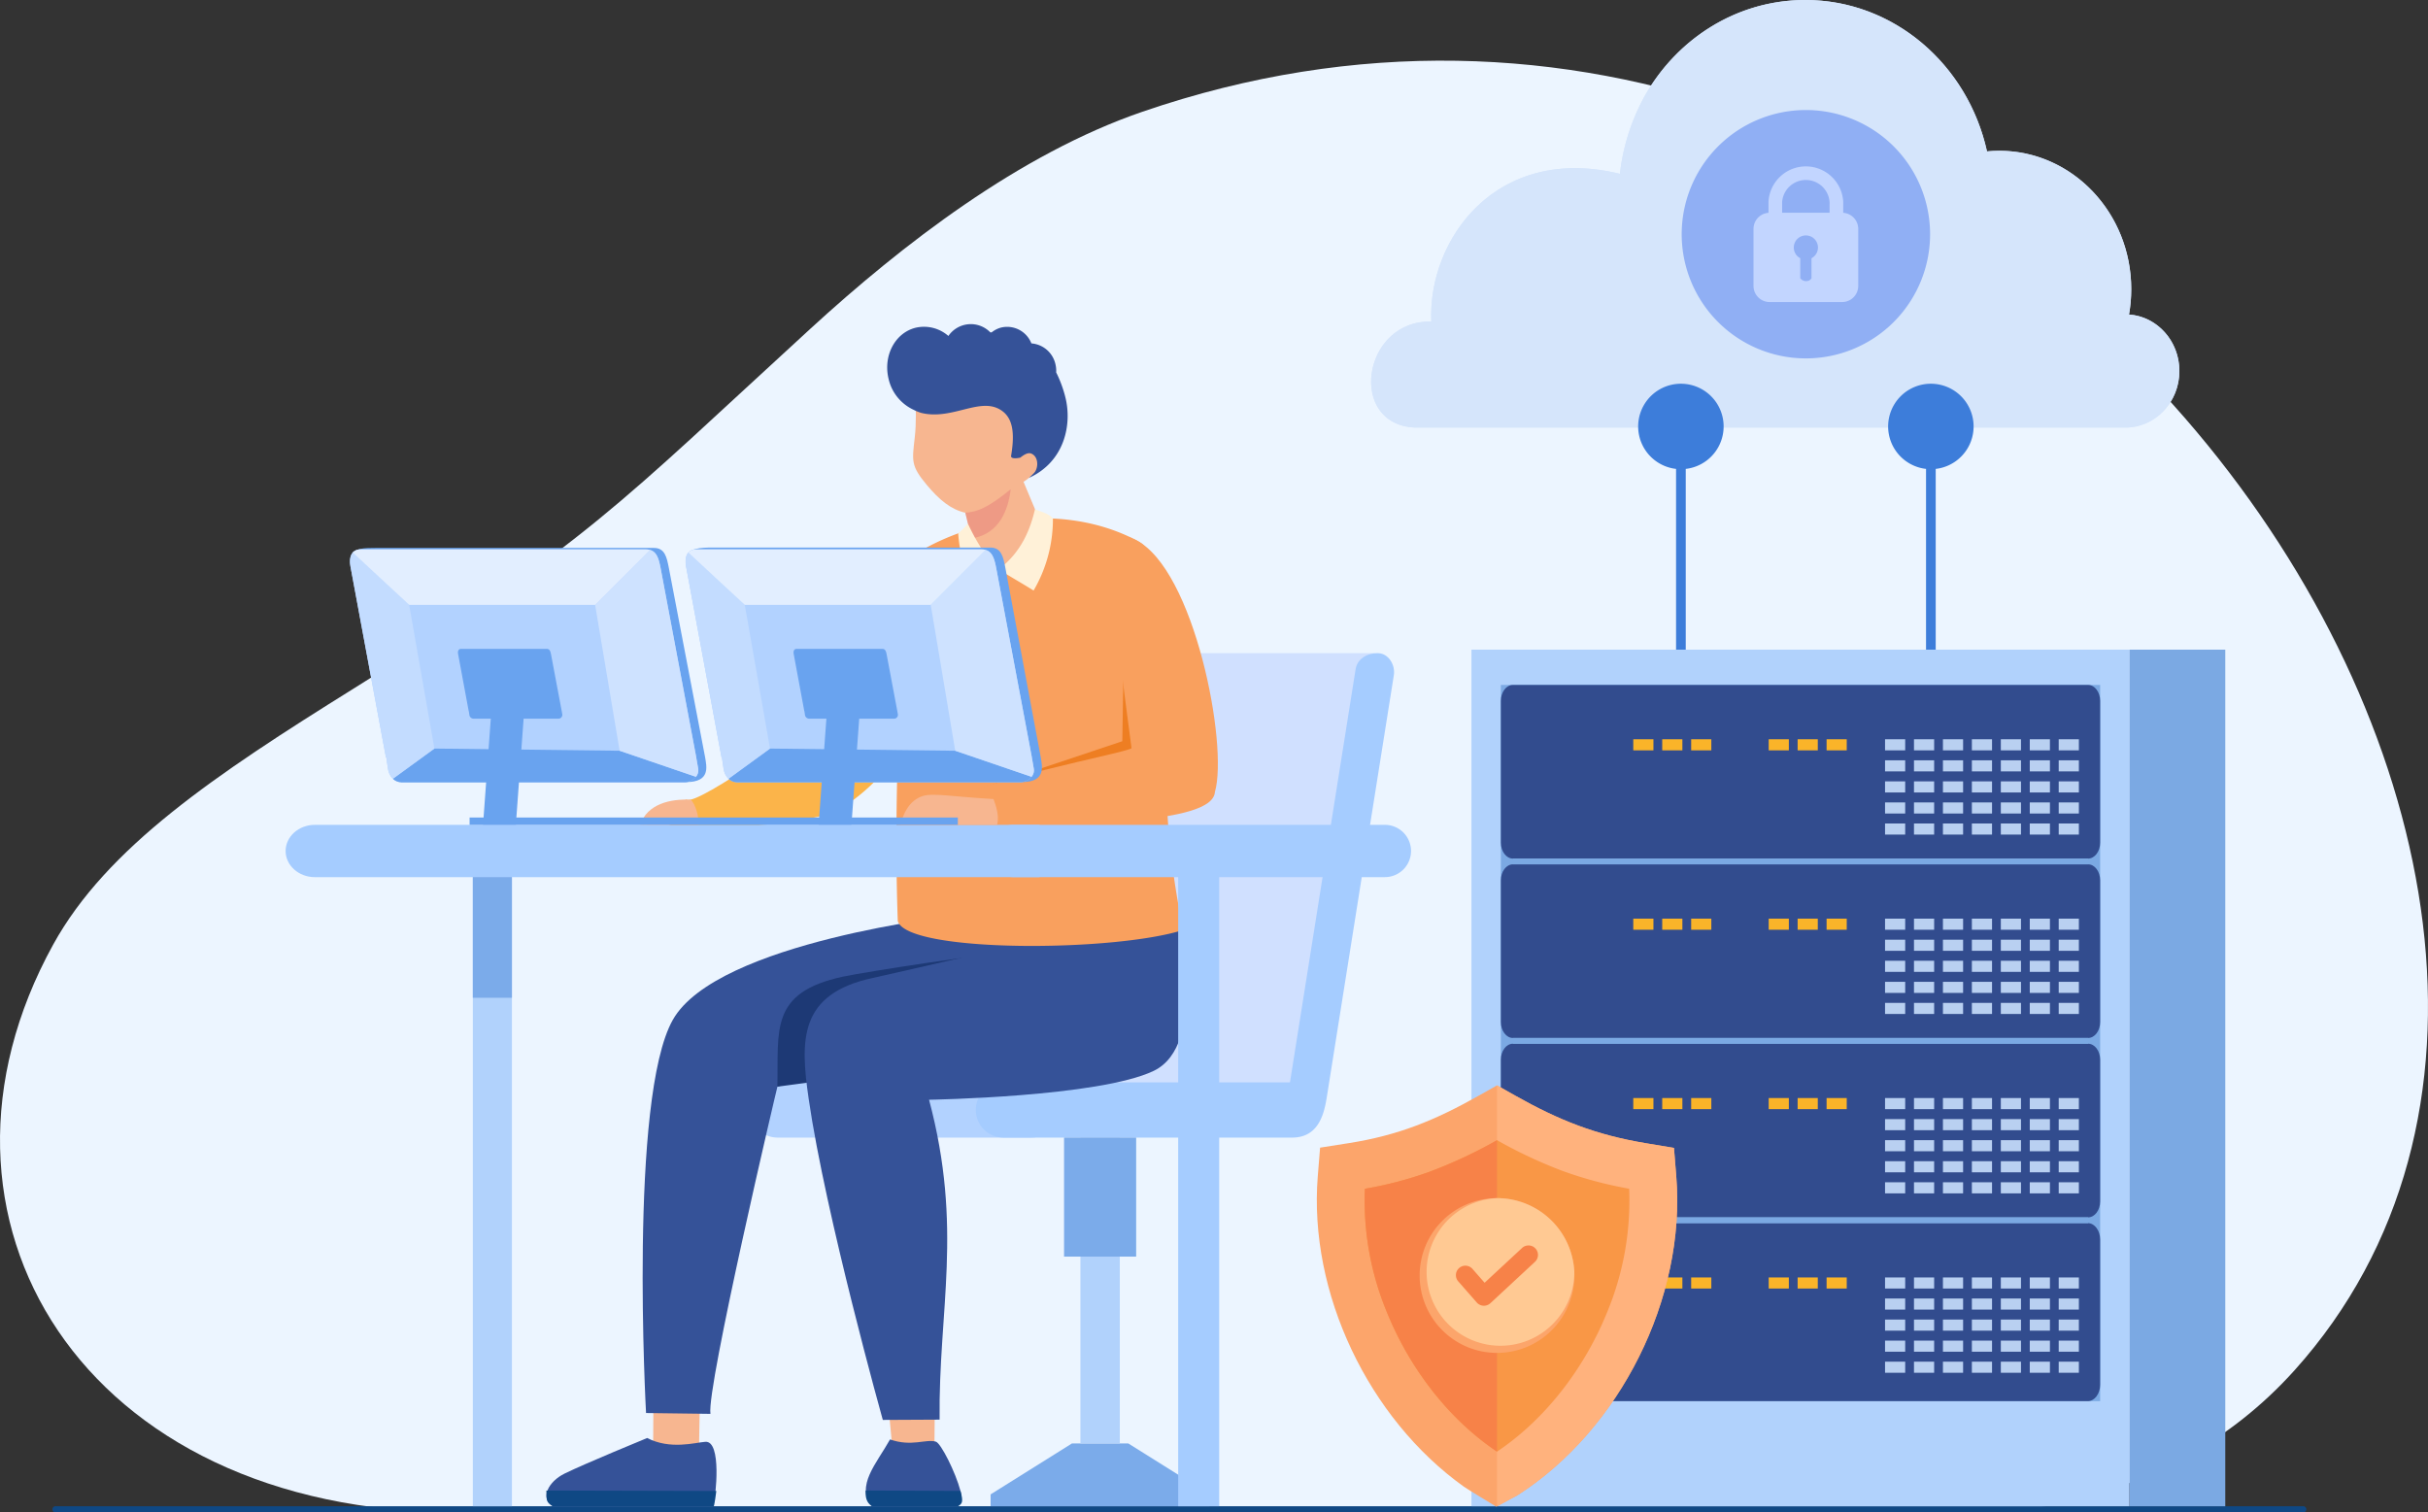 <svg xmlns="http://www.w3.org/2000/svg" xmlns:xlink="http://www.w3.org/1999/xlink" width="787.996" height="490.907" viewBox="0 0 787.996 490.907"><rect x="0" y="0" width="787.996" height="490.907" fill="#333333" stroke="none"/><defs><clipPath id="a"><rect width="787.996" height="490.907" fill="none"/></clipPath><clipPath id="c"><path d="M585.885,0c-22.25,0-41.69,12.593-52.208,31.35a68.062,68.062,0,0,0-7.952,25.069c-39.984-9.755-62.361,21.232-61.2,47.951-22.6-.457-27.292,33.747-5.024,34.41H689.792c9.669,0,17.511-8.222,17.511-18.363,0-9.73-7.216-17.689-16.342-18.321a47.068,47.068,0,0,0,.721-8.234c0-24.808-19.174-44.919-42.827-44.919a39.883,39.883,0,0,0-3.991.2C638.666,20.988,614.612,0,585.885,0Z" fill="none"/></clipPath><clipPath id="e"><rect width="14.741" height="15.75" transform="translate(313.284 158.793)" fill="none"/></clipPath><clipPath id="f"><rect width="14.74" height="15.75" transform="translate(313.285 158.793)" fill="none"/></clipPath></defs><g clip-path="url(#a)"><g clip-path="url(#a)"><path d="M370.731,36.28c-39.915,13.711-77.86,43.068-107.746,70.439-62.237,57-71.524,68.978-148.3,116.83-44.754,27.887-80.034,51.476-97.417,83.023-48.83,88.613,9.332,184.322,131.206,184.322H643.9s58.277,1.217,100.8-46.146C888.841,284.219,649.778-59.577,370.731,36.28" fill="#ecf5ff" fill-rule="evenodd"/><path d="M533.677,31.35a68.075,68.075,0,0,0-7.952,25.069c-39.984-9.755-62.361,21.232-61.2,47.951-22.6-.457-27.292,33.747-5.023,34.41h230.29c9.669,0,17.511-8.222,17.511-18.362,0-9.731-7.216-17.69-16.341-18.322a47.154,47.154,0,0,0,.721-8.234c0-24.807-19.175-44.919-42.828-44.919-1.347,0-2.677.069-3.99.2C638.666,20.988,614.612,0,585.885,0c-22.25,0-41.69,12.593-52.208,31.35" fill="#d5e5fb"/></g><g clip-path="url(#c)"><rect width="270.071" height="138.781" transform="translate(437.236)" fill="#d5e5fb"/></g><g clip-path="url(#a)"><path d="M18.188,488.9H747.351a1.007,1.007,0,1,1,0,1.99H18.188a1.008,1.008,0,0,1-.323-1.99,1.029,1.029,0,0,1,.323,0" fill="#0f4884" fill-rule="evenodd"/><path d="M306.286,212.773c-6.282,19.979-15.422,39.372-35.939,51.244-18.03,4.632-54.97,6.991-53.89,2.554,1-4.1.027-4.9,6.319-7.036,3.722,2.307,43.81-27.247,44.255-27.353,3.087-.732,12.243-44.925,30.458-52.62,2.051-1.689,13.918,23.2,8.8,33.211" fill="#fbb44a" fill-rule="evenodd"/><path d="M296.542,237.306a60.086,60.086,0,0,1-11.864,14.856c3.966-8.225,12.3-44.017,12.3-44.017Z" fill="#f48120" fill-rule="evenodd"/><path d="M334.643,351.312H252.359a8.962,8.962,0,0,0,0,17.924h82.283a8.962,8.962,0,1,0,.012-17.924h-.012" fill="#b2d2ff" fill-rule="evenodd"/><path d="M362.34,212.012h83.807L425.07,351.645l-83.807.078a6.118,6.118,0,0,1-.984-.076c-3.451,0-5.755-3.768-5.219-7.177l20.1-127.237c.539-3.409,3.726-5.219,7.177-5.219Z" fill="#d0e0ff" fill-rule="evenodd"/><path d="M439.954,217.231l-21.3,134.082h-92.99a8.962,8.962,0,1,0,0,17.924h93.694c8.942,0,10.491-8.376,11.3-13.449l21.7-136.6c.54-3.409-1.768-7.178-5.219-7.178s-6.635,1.811-7.177,5.219" fill="#a5ccff" fill-rule="evenodd"/><path d="M211.961,472.687l.1-17.446,15.055.436-.316,17.858Z" fill="#f7b690" fill-rule="evenodd"/><path d="M344.014,303.475,310.5,297.119s-77.73,8.5-92.116,33.857-8.714,127.661-8.714,127.661l20.9.274c-1.356-8.425,21.66-106.173,21.735-106.189l87.605-31.18Z" fill="#355298" fill-rule="evenodd"/><path d="M344.014,303.475l-11.777,5.28c-9.683.178-51.623,6.729-58.655,8.244-23.826,5.132-20.9,17.235-21.286,35.717l17.307-2.349,70.3-28.831Z" fill="#1d3975" fill-rule="evenodd"/><path d="M289.6,469.78l-1.436-15.174,15.226.365-.147,17.374Z" fill="#f7b690" fill-rule="evenodd"/><path d="M288.853,467.211c-4.3,7.731-11.314,15.124-5.84,21.692h27.87c.046-.126.093-.262.136-.407.269-.9,1.57-1.275.7-4.569-1.615-6.114-6.364-15.511-7.994-15.993-3.235-.96-7.828,1.743-14.873-.723" fill="#355298" fill-rule="evenodd"/><path d="M280.935,483.79v.012c-.063,2.055.15,3.867,2.079,5.1h27.87c1.439-.835,1.816-1.41.835-4.976Z" fill="#0f4884" fill-rule="evenodd"/><path d="M382.371,299.8s9.741,39.313-7.952,47.786-72.9,9.368-72.9,9.368c11.13,41.782,3.006,68.237,3.427,103.828l-18.437.094s-18.585-66.456-24.045-104.134c-2.755-19.011-3.331-34.124,20.747-39.312,8.1-1.746,60.806-13.957,60.806-13.957Z" fill="#355298" fill-rule="evenodd"/><path d="M373.318,179.163c13.2,30.285-2.392,60.131,10.705,122.68-22.7,7.237-89.761,7.458-92.653-2.906-1.4-39.56.879-77.481,2.482-117.02,20.072-13.91,49.428-18.461,72.421-7.8a23.3,23.3,0,0,1,4.313,2.32c1.18.942,1.57,1.969,2.732,2.726" fill="#f9a05e" fill-rule="evenodd"/><path d="M315.3,256.966,364.24,240.59l.326-19.906L370,213.4s11.069,16.933,11.112,18.079-4.889,18.355-4.445,18.376-29.211,9.879-31.65,10.454-29.713-3.347-29.713-3.347" fill="#ee7e22" fill-rule="evenodd"/><path d="M368.514,175.214c19.138,9.4,30.166,66.688,25.785,81.825-.755,10.879-45.208,9.469-76.864,13.638-4.344-3.2-7.889-7.41-3.832-13.314,19.442-7.15,53.681-13.529,53.623-14.566-2.7-20.734-6.8-49.2-5.314-62.979.175-1.633,4.937-5.422,6.6-4.6" fill="#f9a05e" fill-rule="evenodd"/><rect width="12.69" height="205.576" transform="translate(153.452 283.328)" fill="#b1d2fc"/><path d="M102.146,267.728h235.2V284.7h-235.2c-5.2,0-9.452-3.817-9.452-8.485s4.253-8.485,9.452-8.485" fill="#a5ccff" fill-rule="evenodd"/><path d="M210.037,466.747s-20.075,8.246-26.767,11.523c-5.2,2.546-8.141,7.9-3.871,10.633h51.994c.045-.124.09-.26.135-.406.771-2.57,2.792-20.925-2.615-20.518-3.358.255-11.364,2.638-18.876-1.232" fill="#355298" fill-rule="evenodd"/><path d="M177.325,483.8v.012l.046,2.073c.078,1.629.653,2.136,2.036,3.016h52.234c.046-.124.091-.26.135-.406.151-.5.521-3.111.7-4.558Z" fill="#0f4884" fill-rule="evenodd"/><path d="M300.81,157.434c3.961,4.728,7.787,7.96,12.475,8.984l1.994,8.314c-1.409,5.885-.082,10.8,7.464,10.35,20.123-3.716,14.418-16.982,14.09-17.588l-4.66-11.123c.653-.2,5.509-4.4,6.835-5.174s2.774-4.027,2.228-6.97-4.819-.939-4.819-.939c3.686-8.737,8.415-16.28-1.165-21.1s-28.868-4.4-28.868-4.4l-11.958-1.22c2.308,3.481,3.431,16.648,2.47,25.264-.861,7.728-1.4,9.255,3.915,15.6" fill="#f7b690" fill-rule="evenodd"/><path d="M324.1,184.809c3.235,2.051,8.108,4.82,11.343,6.871a45.845,45.845,0,0,0,6.278-23.373c-1.189-1.635-4.337-2.337-5.814-3.034-1.337,5.618-3.942,13.618-11.807,19.536" fill="#fff1d8" fill-rule="evenodd"/><path d="M324.1,184.809c-1.952,3.235-5.734,6.44-7.686,9.674-2.406-4.671-5.106-15.308-5.427-21.371a28.391,28.391,0,0,0,3.153-3.147c1.762,4,6.554,12.454,9.96,14.844" fill="#fff1d8" fill-rule="evenodd"/><g opacity="0.39"><g clip-path="url(#e)"><g clip-path="url(#f)"><path d="M328.025,158.793c-.855,7.208-3.94,14.042-11.572,15.749l-2.317-4.576-.852-3.549c3.674-.266,7.07-1.364,14.741-7.623" fill="#e16e73" fill-rule="evenodd"/></g></g></g><path d="M292.165,267.728c.963-3.341,2.7-7.891,7.352-9.365,3.3-1.048,9.776.242,22.906.991,1.615,4.174,1.63,6.419,1.193,8.373Z" fill="#f7b690" fill-rule="evenodd"/><path d="M226.574,267.721c-7.786-.039-16.487.063-18.791-.036,2.28-6.792,9.948-8.475,16.349-8.1,1.536,1.049,2.985,6.29,2.442,8.139" fill="#f7b690" fill-rule="evenodd"/><path d="M231.033,177.724h90.408c3.5,0,4.169,2.991,4.825,6.5l11.506,61.569c.473,2.985,1.758,8.03-6.072,8.052l-92.614.067L223.209,180.9c-.579-3.021,4.807-3.174,7.825-3.174" fill="#69a3ef" fill-rule="evenodd"/><path d="M225.972,178.329h92.589c3.5,0,4.169,2.966,4.826,6.448l11.506,61.08h-.012l.635,3.633c.419,2.394-1.993,4.422-4.424,4.422h-91.84c-2.433,0-4.069-2.016-4.425-4.422l-.536-3.633h-.119l-11.508-61.973c-.557-3,.289-5.554,3.3-5.554" fill="#b2d2ff" fill-rule="evenodd"/><path d="M334.8,252.138a4.838,4.838,0,0,1-3.7,1.775h-91.84a4.007,4.007,0,0,1-2.822-1.139l13.476-9.805,60.117.713Z" fill="#69a3ef" fill-rule="evenodd"/><path d="M236.426,252.773a5.7,5.7,0,0,1-1.6-3.283l-.536-3.633h-.118l-11.506-61.975c-.394-2.123-.087-4.018,1.192-4.948l17.856,17.389,8.19,46.644Z" fill="#c3dcff" fill-rule="evenodd"/><path d="M319.887,178.5c2.362.681,2.933,3.287,3.5,6.274l11.5,61.081h-.012l.635,3.63a3.311,3.311,0,0,1-.72,2.65l-24.773-8.458-7.954-47.355Z" fill="#cee2ff" fill-rule="evenodd"/><path d="M225.968,178.329h92.589a4.748,4.748,0,0,1,1.331.174l-17.822,17.82H241.713l-18.3-16.99a3.244,3.244,0,0,1,2.552-1" fill="#e2eeff" fill-rule="evenodd"/><path d="M258.58,210.611h27.756c1.049,0,1.249.889,1.446,1.933l3.449,18.31.19,1.088a1.262,1.262,0,0,1-1.195,1.326c-.043,0-.087,0-.131,0H262.56a1.412,1.412,0,0,1-1.326-1.326l-.16-1.088h-.036l-3.449-18.578c-.166-.9.087-1.665.991-1.665" fill="#69a3ef" fill-rule="evenodd"/><path d="M269.527,215.184h10.65l-3.841,52.5h-10.65Z" fill="#69a3ef" fill-rule="evenodd"/><rect width="158.461" height="2.382" transform="translate(152.404 265.346)" fill="#69a3ef"/><path d="M357.04,468.513l-9.129-.01L321.5,485.045V488.9H392.57v-3.855L366.163,468.5Z" fill="#7babea" fill-rule="evenodd"/><rect width="12.78" height="99.278" transform="translate(350.646 369.236)" fill="#b1d2fc"/><rect width="23.398" height="38.633" transform="translate(345.336 369.236)" fill="#7babea"/><path d="M299.071,134.041c10.223,2.452,19.352-5.615,26.162-.665,3.373,2.452,4.189,6.969,2.921,14.558-.222,1.331,2.948.629,2.991.593,1.4-1.108,2.615-1.753,3.672-1.255,2.352,1.112,2.171,4.695.862,6.151-.582.65-1.735,1.689-1.735,1.689,11.668-5.287,14.085-17.558,11.756-26.4a38.866,38.866,0,0,0-2.924-7.837,9.1,9.1,0,0,0-.244-2.692,8.672,8.672,0,0,0-7.8-6.725,8.446,8.446,0,0,0-9.7-5.168,7.973,7.973,0,0,0-3.2,1.6l-.43-.007a8.815,8.815,0,0,0-13.606,1.166,11.994,11.994,0,0,0-10.573-2.687c-6.713,1.629-10.668,9.066-8.837,16.612a14.585,14.585,0,0,0,8.124,10.036,13.882,13.882,0,0,0,2.551,1.03" fill="#355298" fill-rule="evenodd"/><path d="M121.83,177.845h90.408c3.5,0,4.159,2.967,4.825,6.448l11.792,61.565c.472,2.961,1.758,7.966-6.073,7.988l-92.613.067L114.489,180.8c-.578-3,4.323-2.955,7.341-2.955" fill="#69a3ef" fill-rule="evenodd"/><path d="M117.052,178.329h92.589c3.5,0,4.171,2.966,4.826,6.448l11.506,61.08h-.012l.635,3.633c.419,2.394-1.993,4.422-4.424,4.422h-91.84c-2.433,0-4.07-2.016-4.425-4.422l-.536-3.633h-.117l-11.508-61.974c-.557-3,.287-5.554,3.305-5.554" fill="#b2d2ff" fill-rule="evenodd"/><path d="M225.874,252.138a4.834,4.834,0,0,1-3.7,1.775H130.333a4.017,4.017,0,0,1-2.822-1.139l13.473-9.807,60.117.713Z" fill="#69a3ef" fill-rule="evenodd"/><path d="M127.511,252.773a5.7,5.7,0,0,1-1.6-3.283l-.536-3.633h-.117l-11.512-61.975c-.394-2.123-.087-4.018,1.192-4.948l17.856,17.389,8.19,46.644Z" fill="#c3dcff" fill-rule="evenodd"/><path d="M210.971,178.5c2.361.681,2.933,3.287,3.494,6.274l11.508,61.081h-.012l.635,3.63a3.317,3.317,0,0,1-.722,2.65L201.1,243.68l-7.954-47.355Z" fill="#cee2ff" fill-rule="evenodd"/><path d="M117.051,178.329H209.64a4.748,4.748,0,0,1,1.331.174l-17.822,17.82H132.8l-18.3-16.99a3.244,3.244,0,0,1,2.552-1" fill="#e2eeff" fill-rule="evenodd"/><path d="M149.663,210.611h27.756c1.049,0,1.249.889,1.446,1.933l3.449,18.31.19,1.088a1.263,1.263,0,0,1-1.2,1.326q-.064,0-.129,0H153.644a1.412,1.412,0,0,1-1.326-1.326l-.16-1.088h-.036l-3.449-18.578c-.166-.9.087-1.665.991-1.665" fill="#69a3ef" fill-rule="evenodd"/><path d="M160.61,215.184h10.65l-3.841,52.5h-10.65Z" fill="#69a3ef" fill-rule="evenodd"/><path d="M328.918,267.728H449.456a8.485,8.485,0,1,1,0,16.97H395.685V488.9H382.371V284.7H328.918a8.485,8.485,0,0,1,0-16.97" fill="#a5ccff" fill-rule="evenodd"/><rect width="12.69" height="39.156" transform="translate(153.452 284.698)" fill="#7babea"/><path d="M626.655,124.552a13.865,13.865,0,0,0-1.57,27.641V262.382h3.141V152.194a13.865,13.865,0,0,0-1.57-27.641m-81.129,0a13.865,13.865,0,0,0-1.57,27.641V262.382H547.1V152.194a13.865,13.865,0,0,0-1.57-27.641" fill="#3d7dda" fill-rule="evenodd"/><rect width="213.573" height="278.039" transform="translate(477.555 210.865)" fill="#b1d2fc"/><rect width="194.506" height="232.457" transform="translate(487.09 222.322)" fill="#7ba9e3"/><path d="M677.69,280.551H491c-2.148,0-3.906,2.329-3.906,5.175v46c0,2.846,1.758,5.175,3.906,5.175H677.69c2.148,0,3.906-2.329,3.906-5.175v-46c0-2.846-1.758-5.175-3.906-5.175" fill="#324c8e" fill-rule="evenodd"/><rect width="6.542" height="3.6" transform="translate(668.146 298.175)" fill="#b9d0f1"/><rect width="6.542" height="3.6" transform="translate(668.146 305.011)" fill="#b9d0f1"/><rect width="6.542" height="3.6" transform="translate(668.146 311.845)" fill="#b9d0f1"/><rect width="6.542" height="3.6" transform="translate(668.146 318.68)" fill="#b9d0f1"/><rect width="6.542" height="3.6" transform="translate(668.146 325.515)" fill="#b9d0f1"/><rect width="6.542" height="3.6" transform="translate(658.753 298.175)" fill="#b9d0f1"/><rect width="6.542" height="3.6" transform="translate(649.359 298.175)" fill="#b9d0f1"/><rect width="6.542" height="3.6" transform="translate(639.964 298.175)" fill="#b9d0f1"/><rect width="6.542" height="3.6" transform="translate(630.57 298.175)" fill="#b9d0f1"/><rect width="6.542" height="3.6" transform="translate(621.176 298.175)" fill="#b9d0f1"/><rect width="6.542" height="3.6" transform="translate(611.782 298.175)" fill="#b9d0f1"/><rect width="6.542" height="3.6" transform="translate(658.753 305.011)" fill="#b9d0f1"/><rect width="6.542" height="3.6" transform="translate(649.359 305.011)" fill="#b9d0f1"/><rect width="6.542" height="3.6" transform="translate(639.964 305.011)" fill="#b9d0f1"/><rect width="6.542" height="3.6" transform="translate(630.57 305.011)" fill="#b9d0f1"/><rect width="6.542" height="3.6" transform="translate(621.176 305.011)" fill="#b9d0f1"/><rect width="6.542" height="3.6" transform="translate(611.782 305.011)" fill="#b9d0f1"/><rect width="6.542" height="3.6" transform="translate(658.753 311.845)" fill="#b9d0f1"/><rect width="6.542" height="3.6" transform="translate(649.359 311.845)" fill="#b9d0f1"/><rect width="6.542" height="3.6" transform="translate(639.964 311.845)" fill="#b9d0f1"/><rect width="6.542" height="3.6" transform="translate(630.57 311.845)" fill="#b9d0f1"/><rect width="6.542" height="3.6" transform="translate(621.176 311.845)" fill="#b9d0f1"/><rect width="6.542" height="3.6" transform="translate(611.782 311.845)" fill="#b9d0f1"/><rect width="6.542" height="3.6" transform="translate(658.753 318.68)" fill="#b9d0f1"/><rect width="6.542" height="3.6" transform="translate(649.359 318.68)" fill="#b9d0f1"/><rect width="6.542" height="3.6" transform="translate(639.964 318.68)" fill="#b9d0f1"/><rect width="6.542" height="3.6" transform="translate(630.57 318.68)" fill="#b9d0f1"/><rect width="6.542" height="3.6" transform="translate(621.176 318.68)" fill="#b9d0f1"/><rect width="6.542" height="3.6" transform="translate(611.782 318.68)" fill="#b9d0f1"/><rect width="6.542" height="3.6" transform="translate(658.753 325.515)" fill="#b9d0f1"/><rect width="6.542" height="3.6" transform="translate(649.359 325.515)" fill="#b9d0f1"/><rect width="6.542" height="3.6" transform="translate(639.964 325.515)" fill="#b9d0f1"/><rect width="6.542" height="3.6" transform="translate(630.57 325.515)" fill="#b9d0f1"/><rect width="6.542" height="3.6" transform="translate(621.176 325.515)" fill="#b9d0f1"/><rect width="6.542" height="3.6" transform="translate(611.782 325.515)" fill="#b9d0f1"/><rect width="6.542" height="3.6" transform="translate(592.811 298.175)" fill="#fab429"/><rect width="6.542" height="3.6" transform="translate(583.415 298.175)" fill="#fab429"/><rect width="6.542" height="3.6" transform="translate(574.022 298.175)" fill="#fab429"/><rect width="6.542" height="3.6" transform="translate(548.861 298.175)" fill="#fab429"/><rect width="6.542" height="3.6" transform="translate(539.467 298.175)" fill="#fab429"/><rect width="6.542" height="3.6" transform="translate(530.074 298.175)" fill="#fab429"/><path d="M677.69,338.776H491c-2.148,0-3.906,2.329-3.906,5.175v46c0,2.846,1.758,5.175,3.906,5.175H677.69c2.148,0,3.906-2.329,3.906-5.175v-46c0-2.846-1.758-5.175-3.906-5.175" fill="#324c8e" fill-rule="evenodd"/><path d="M677.591,397.008h-186.5c-2.2,0-4,2.388-4,5.3v47.16c0,2.918,1.8,5.305,4,5.305h186.5c2.2,0,4-2.388,4-5.305V402.308c0-2.918-1.8-5.305-4-5.305" fill="#324c8e" fill-rule="evenodd"/><rect width="6.542" height="3.6" transform="translate(668.146 356.403)" fill="#b9d0f1"/><rect width="6.542" height="3.599" transform="translate(668.146 414.633)" fill="#b9d0f1"/><rect width="6.542" height="3.599" transform="translate(668.146 363.239)" fill="#b9d0f1"/><rect width="6.542" height="3.599" transform="translate(668.146 421.467)" fill="#b9d0f1"/><rect width="6.542" height="3.599" transform="translate(668.146 370.074)" fill="#b9d0f1"/><rect width="6.542" height="3.6" transform="translate(668.146 428.302)" fill="#b9d0f1"/><rect width="6.542" height="3.6" transform="translate(668.146 376.908)" fill="#b9d0f1"/><rect width="6.542" height="3.599" transform="translate(668.146 435.137)" fill="#b9d0f1"/><rect width="6.542" height="3.599" transform="translate(668.146 383.743)" fill="#b9d0f1"/><rect width="6.542" height="3.599" transform="translate(668.146 441.971)" fill="#b9d0f1"/><rect width="6.542" height="3.6" transform="translate(658.753 356.403)" fill="#b9d0f1"/><rect width="6.542" height="3.599" transform="translate(658.753 414.633)" fill="#b9d0f1"/><rect width="6.542" height="3.6" transform="translate(649.359 356.403)" fill="#b9d0f1"/><rect width="6.542" height="3.599" transform="translate(649.359 414.633)" fill="#b9d0f1"/><rect width="6.542" height="3.6" transform="translate(639.964 356.403)" fill="#b9d0f1"/><rect width="6.542" height="3.599" transform="translate(639.964 414.633)" fill="#b9d0f1"/><rect width="6.542" height="3.6" transform="translate(630.57 356.403)" fill="#b9d0f1"/><rect width="6.542" height="3.599" transform="translate(630.57 414.633)" fill="#b9d0f1"/><rect width="6.542" height="3.6" transform="translate(621.176 356.403)" fill="#b9d0f1"/><rect width="6.542" height="3.599" transform="translate(621.176 414.633)" fill="#b9d0f1"/><rect width="6.542" height="3.6" transform="translate(611.782 356.403)" fill="#b9d0f1"/><rect width="6.542" height="3.599" transform="translate(611.782 414.633)" fill="#b9d0f1"/><rect width="6.542" height="3.599" transform="translate(658.753 363.239)" fill="#b9d0f1"/><rect width="6.542" height="3.599" transform="translate(658.753 421.467)" fill="#b9d0f1"/><rect width="6.542" height="3.599" transform="translate(649.359 363.239)" fill="#b9d0f1"/><rect width="6.542" height="3.599" transform="translate(649.359 421.467)" fill="#b9d0f1"/><rect width="6.542" height="3.599" transform="translate(639.964 363.239)" fill="#b9d0f1"/><rect width="6.542" height="3.599" transform="translate(639.964 421.467)" fill="#b9d0f1"/><rect width="6.542" height="3.599" transform="translate(630.57 363.239)" fill="#b9d0f1"/><rect width="6.542" height="3.599" transform="translate(630.57 421.467)" fill="#b9d0f1"/><rect width="6.542" height="3.599" transform="translate(621.176 363.239)" fill="#b9d0f1"/><rect width="6.542" height="3.599" transform="translate(621.176 421.467)" fill="#b9d0f1"/><rect width="6.542" height="3.599" transform="translate(611.782 363.239)" fill="#b9d0f1"/><rect width="6.542" height="3.599" transform="translate(611.782 421.467)" fill="#b9d0f1"/><rect width="6.542" height="3.599" transform="translate(658.753 370.074)" fill="#b9d0f1"/><rect width="6.542" height="3.6" transform="translate(658.753 428.302)" fill="#b9d0f1"/><rect width="6.542" height="3.599" transform="translate(649.359 370.074)" fill="#b9d0f1"/><rect width="6.542" height="3.6" transform="translate(649.359 428.302)" fill="#b9d0f1"/><rect width="6.542" height="3.599" transform="translate(639.964 370.074)" fill="#b9d0f1"/><rect width="6.542" height="3.6" transform="translate(639.964 428.302)" fill="#b9d0f1"/><rect width="6.542" height="3.599" transform="translate(630.57 370.074)" fill="#b9d0f1"/><rect width="6.542" height="3.6" transform="translate(630.57 428.302)" fill="#b9d0f1"/><rect width="6.542" height="3.599" transform="translate(621.176 370.074)" fill="#b9d0f1"/><rect width="6.542" height="3.6" transform="translate(621.176 428.302)" fill="#b9d0f1"/><rect width="6.542" height="3.599" transform="translate(611.782 370.074)" fill="#b9d0f1"/><rect width="6.542" height="3.6" transform="translate(611.782 428.302)" fill="#b9d0f1"/><rect width="6.542" height="3.6" transform="translate(658.753 376.908)" fill="#b9d0f1"/><rect width="6.542" height="3.599" transform="translate(658.753 435.137)" fill="#b9d0f1"/><rect width="6.542" height="3.6" transform="translate(649.359 376.908)" fill="#b9d0f1"/><rect width="6.542" height="3.599" transform="translate(649.359 435.137)" fill="#b9d0f1"/><rect width="6.542" height="3.6" transform="translate(639.964 376.908)" fill="#b9d0f1"/><rect width="6.542" height="3.599" transform="translate(639.964 435.137)" fill="#b9d0f1"/><rect width="6.542" height="3.6" transform="translate(630.57 376.908)" fill="#b9d0f1"/><rect width="6.542" height="3.599" transform="translate(630.57 435.137)" fill="#b9d0f1"/><rect width="6.542" height="3.6" transform="translate(621.176 376.908)" fill="#b9d0f1"/><rect width="6.542" height="3.599" transform="translate(621.176 435.137)" fill="#b9d0f1"/><rect width="6.542" height="3.6" transform="translate(611.782 376.908)" fill="#b9d0f1"/><rect width="6.542" height="3.599" transform="translate(611.782 435.137)" fill="#b9d0f1"/><rect width="6.542" height="3.599" transform="translate(658.753 383.743)" fill="#b9d0f1"/><rect width="6.542" height="3.599" transform="translate(658.753 441.971)" fill="#b9d0f1"/><rect width="6.542" height="3.599" transform="translate(649.359 383.743)" fill="#b9d0f1"/><rect width="6.542" height="3.599" transform="translate(649.359 441.971)" fill="#b9d0f1"/><rect width="6.542" height="3.599" transform="translate(639.964 383.743)" fill="#b9d0f1"/><rect width="6.542" height="3.599" transform="translate(639.964 441.971)" fill="#b9d0f1"/><rect width="6.542" height="3.599" transform="translate(630.57 383.743)" fill="#b9d0f1"/><rect width="6.542" height="3.599" transform="translate(630.57 441.971)" fill="#b9d0f1"/><rect width="6.542" height="3.599" transform="translate(621.176 383.743)" fill="#b9d0f1"/><rect width="6.542" height="3.599" transform="translate(621.176 441.971)" fill="#b9d0f1"/><rect width="6.542" height="3.599" transform="translate(611.782 383.743)" fill="#b9d0f1"/><rect width="6.542" height="3.599" transform="translate(611.782 441.971)" fill="#b9d0f1"/><rect width="6.542" height="3.6" transform="translate(592.811 356.403)" fill="#fab429"/><rect width="6.542" height="3.599" transform="translate(592.811 414.633)" fill="#fab429"/><rect width="6.542" height="3.6" transform="translate(583.415 356.403)" fill="#fab429"/><rect width="6.542" height="3.599" transform="translate(583.415 414.633)" fill="#fab429"/><rect width="6.542" height="3.6" transform="translate(574.022 356.403)" fill="#fab429"/><rect width="6.542" height="3.599" transform="translate(574.022 414.633)" fill="#fab429"/><rect width="6.542" height="3.6" transform="translate(548.861 356.403)" fill="#fab429"/><rect width="6.542" height="3.599" transform="translate(548.861 414.633)" fill="#fab429"/><rect width="6.542" height="3.6" transform="translate(539.467 356.403)" fill="#fab429"/><rect width="6.542" height="3.599" transform="translate(539.467 414.633)" fill="#fab429"/><rect width="6.542" height="3.6" transform="translate(530.074 356.403)" fill="#fab429"/><rect width="6.542" height="3.599" transform="translate(530.074 414.633)" fill="#fab429"/><rect width="186.694" height="1.88" transform="translate(490.996 336.899)" fill="#7ba9e3"/><rect width="186.694" height="1.88" transform="translate(490.996 395.127)" fill="#7ba9e3"/><path d="M677.69,222.322H491c-2.148,0-3.906,2.329-3.906,5.175v46c0,2.846,1.758,5.175,3.906,5.175H677.69c2.148,0,3.906-2.329,3.906-5.175v-46c0-2.846-1.758-5.175-3.906-5.175" fill="#324c8e" fill-rule="evenodd"/><rect width="6.542" height="3.6" transform="translate(668.146 239.948)" fill="#b9d0f1"/><rect width="6.542" height="3.599" transform="translate(668.146 246.781)" fill="#b9d0f1"/><rect width="6.542" height="3.6" transform="translate(668.146 253.617)" fill="#b9d0f1"/><rect width="6.542" height="3.599" transform="translate(668.146 260.452)" fill="#b9d0f1"/><rect width="6.542" height="3.599" transform="translate(668.146 267.286)" fill="#b9d0f1"/><rect width="6.542" height="3.6" transform="translate(658.753 239.948)" fill="#b9d0f1"/><rect width="6.542" height="3.6" transform="translate(649.359 239.948)" fill="#b9d0f1"/><rect width="6.542" height="3.6" transform="translate(639.964 239.948)" fill="#b9d0f1"/><rect width="6.542" height="3.6" transform="translate(630.57 239.948)" fill="#b9d0f1"/><rect width="6.542" height="3.6" transform="translate(621.176 239.948)" fill="#b9d0f1"/><rect width="6.542" height="3.6" transform="translate(611.782 239.948)" fill="#b9d0f1"/><rect width="6.542" height="3.599" transform="translate(658.753 246.781)" fill="#b9d0f1"/><rect width="6.542" height="3.599" transform="translate(649.359 246.781)" fill="#b9d0f1"/><rect width="6.542" height="3.599" transform="translate(639.964 246.781)" fill="#b9d0f1"/><rect width="6.542" height="3.599" transform="translate(630.57 246.781)" fill="#b9d0f1"/><rect width="6.542" height="3.599" transform="translate(621.176 246.781)" fill="#b9d0f1"/><rect width="6.542" height="3.599" transform="translate(611.782 246.781)" fill="#b9d0f1"/><rect width="6.542" height="3.6" transform="translate(658.753 253.617)" fill="#b9d0f1"/><rect width="6.542" height="3.6" transform="translate(649.359 253.617)" fill="#b9d0f1"/><rect width="6.542" height="3.6" transform="translate(639.964 253.617)" fill="#b9d0f1"/><rect width="6.542" height="3.6" transform="translate(630.57 253.617)" fill="#b9d0f1"/><rect width="6.542" height="3.6" transform="translate(621.176 253.617)" fill="#b9d0f1"/><rect width="6.542" height="3.6" transform="translate(611.782 253.617)" fill="#b9d0f1"/><rect width="6.542" height="3.599" transform="translate(658.753 260.452)" fill="#b9d0f1"/><rect width="6.542" height="3.599" transform="translate(649.359 260.452)" fill="#b9d0f1"/><rect width="6.542" height="3.599" transform="translate(639.964 260.452)" fill="#b9d0f1"/><rect width="6.542" height="3.599" transform="translate(630.57 260.452)" fill="#b9d0f1"/><rect width="6.542" height="3.599" transform="translate(621.176 260.452)" fill="#b9d0f1"/><rect width="6.542" height="3.599" transform="translate(611.782 260.452)" fill="#b9d0f1"/><rect width="6.542" height="3.599" transform="translate(658.753 267.286)" fill="#b9d0f1"/><rect width="6.542" height="3.599" transform="translate(649.359 267.286)" fill="#b9d0f1"/><rect width="6.542" height="3.599" transform="translate(639.964 267.286)" fill="#b9d0f1"/><rect width="6.542" height="3.599" transform="translate(630.57 267.286)" fill="#b9d0f1"/><rect width="6.542" height="3.599" transform="translate(621.176 267.286)" fill="#b9d0f1"/><rect width="6.542" height="3.599" transform="translate(611.782 267.286)" fill="#b9d0f1"/><rect width="6.542" height="3.6" transform="translate(592.811 239.948)" fill="#fab429"/><rect width="6.542" height="3.6" transform="translate(583.415 239.948)" fill="#fab429"/><rect width="6.542" height="3.6" transform="translate(574.022 239.948)" fill="#fab429"/><rect width="6.542" height="3.6" transform="translate(548.861 239.948)" fill="#fab429"/><rect width="6.542" height="3.6" transform="translate(539.467 239.948)" fill="#fab429"/><rect width="6.542" height="3.6" transform="translate(530.074 239.948)" fill="#fab429"/><rect width="186.694" height="1.88" transform="translate(490.996 278.669)" fill="#7ba9e3"/><rect width="31.075" height="278.039" transform="translate(691.129 210.865)" fill="#7ba9e3"/><path d="M586.09,35.713A40.307,40.307,0,1,0,626.4,76.02,40.307,40.307,0,0,0,586.09,35.713" fill="#90aff4" fill-rule="evenodd"/><path d="M582.165,80.339a3.924,3.924,0,1,1,5.752,3.472V90.3a1.85,1.85,0,0,1-1.368.915,2.354,2.354,0,0,1-2.286-.915V83.812a3.927,3.927,0,0,1-2.1-3.473m-8.208-11.285V65.507l.006-.1a12.146,12.146,0,0,1,24.246,0v.018c.007.183.013.364.013.546,0,.145,0,.291-.009.436V69.06h.19v.033a5.231,5.231,0,0,1,4.683,5.144V92.863a5.239,5.239,0,0,1-5.271,5.177H574.364a5.239,5.239,0,0,1-5.271-5.177V74.228a5.224,5.224,0,0,1,4.418-5.1l.38-.069Zm19.831,0V66.31c.006-.114.009-.229.009-.344s0-.229-.009-.343v-.012a7.721,7.721,0,0,0-15.406,0v3.443Z" fill="#c2d5ff" fill-rule="evenodd"/><path d="M485.6,489.036c-1.4-.9-9.147-5.52-10.5-6.49-30.925-22.087-50.466-62.908-47.422-100.722l.751-9.322,9.237-1.454c16.207-2.549,28.117-7.442,42.355-15.472l5.831-3.287,5.832,3.287c14.314,8.073,26.19,12.777,42.46,15.49l9.138,1.524.744,9.234c3.178,39.476-18.258,82.228-51.563,103.522Z" fill="#fca56b" fill-rule="evenodd"/><path d="M485.85,352.288l5.831,3.289c14.316,8.072,26.19,12.776,42.461,15.488l9.138,1.524.744,9.234c3.178,39.476-18.258,82.228-51.563,103.523L485.85,488.9Z" fill="#ffb27d" fill-rule="evenodd"/><path d="M442.963,385.851a94.551,94.551,0,0,0,7.023,39.758c7.184,17.889,19.728,34.746,35.865,45.559,16.139-10.813,28.681-27.669,35.866-45.559a94.524,94.524,0,0,0,7.022-39.777,129.025,129.025,0,0,1-21.687-5.8,152.352,152.352,0,0,1-21.2-9.957,152.3,152.3,0,0,1-22.293,10.388,122.569,122.569,0,0,1-20.6,5.379" fill="#f99746" fill-rule="evenodd"/><path d="M442.963,385.853a94.55,94.55,0,0,0,7.023,39.758c7.184,17.889,19.728,34.746,35.865,45.559V370.082a152.417,152.417,0,0,1-22.292,10.392,122.572,122.572,0,0,1-20.6,5.379" fill="#f78248" fill-rule="evenodd"/><path d="M485.85,388.895a25.114,25.114,0,1,0,25.116,25.114,25.114,25.114,0,0,0-25.116-25.114" fill="#fca56b" fill-rule="evenodd"/><path d="M485.85,388.895A23.967,23.967,0,1,0,505.688,427.8a23.674,23.674,0,0,0,5.248-14.969,25.113,25.113,0,0,0-25.086-23.94" fill="#ffc993" fill-rule="evenodd"/><path d="M481.821,416.352l12.207-11.329a3.073,3.073,0,0,1,4.184,4.5l-14.548,13.5-.045.036a3.08,3.08,0,0,1-4.332-.287l-6.018-6.859a3.071,3.071,0,0,1,4.62-4.048Z" fill="#f78248" fill-rule="evenodd"/></g></g></svg>